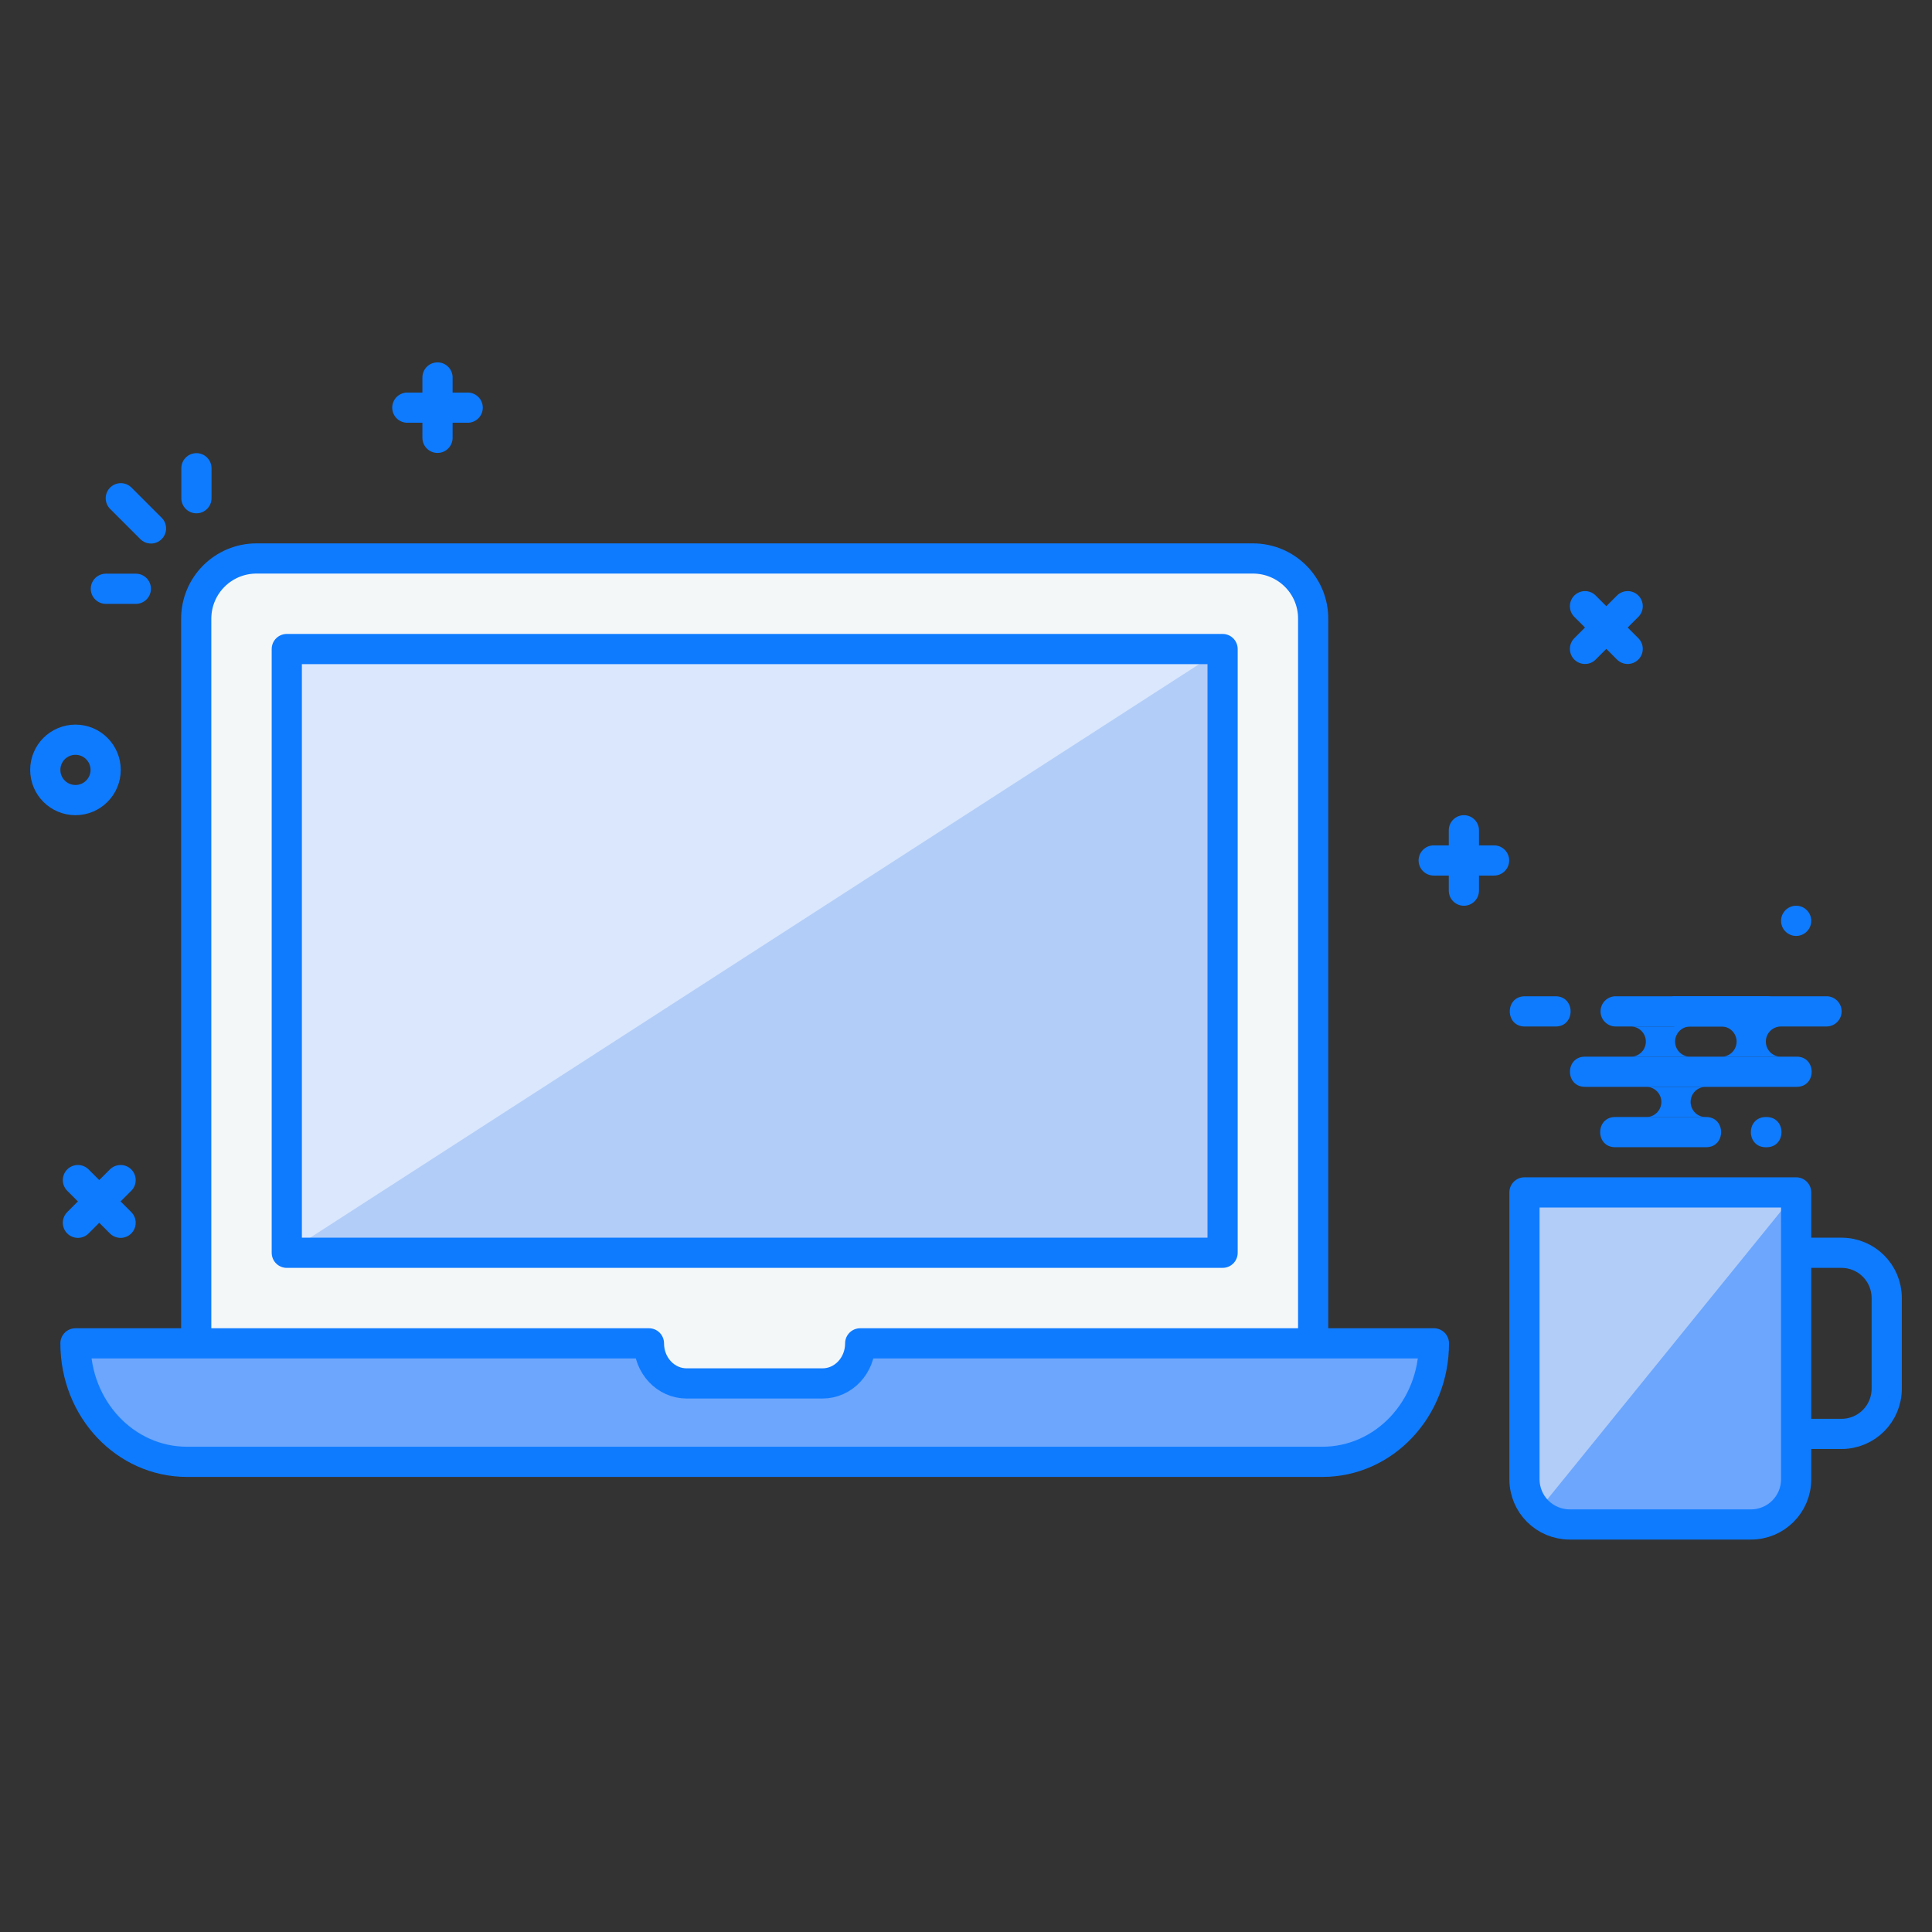 <svg xmlns="http://www.w3.org/2000/svg" width="64" height="64"><rect width="100%" height="100%" fill="#333333" stroke="none"/><g stroke="#0e7bff" transform="translate(0 -989.362)"><path fill="#b2cdf8" stroke="none" d="M59.5 1032.362v6c0 .831-.669 1.5-1.5 1.5h-6c-.831 0-1.5-.669-1.5-1.5v-6 2.969-6.469h9v6.469z"></path><path style="isolation:auto;mix-blend-mode:normal" fill="#6ca6fd" stroke="none" d="M2.5 1033.862c0 2.174 1.649 3.925 3.696 3.925h37.608c2.047 0 3.696-1.75 3.696-3.925H28.495c0 .735-.558 1.328-1.25 1.328h-4.498c-.692 0-1.25-.593-1.25-1.328z"></path><path fill="#f4f7f8" stroke="none" d="M6.5 1033.862v-24c0-1.108.892-2 2-2h33c1.108 0 2.005.892 2 2v24H28.594l-.828 1.328-2.766.047-2.592.016-.94-1.39z"></path><rect width="31" height="20" x="9.5" y="1010.862" fill="#dae7fc" stroke="none" rx="0" ry="0"></rect><path fill="#b2cdf8" stroke="none" d="M40.5 1010.862v20h-31z"></path><path fill="none" d="M6.5 1033.862v-24c0-1.108.892-2 2-2h33c1.108 0 2.005.892 2 2v24"></path><path style="isolation:auto;mix-blend-mode:normal" fill="none" stroke-linecap="round" stroke-linejoin="round" d="M2.5 1033.862c0 2.174 1.649 3.925 3.696 3.925h37.608c2.047 0 3.696-1.75 3.696-3.925H28.495c0 .735-.558 1.328-1.25 1.328h-4.498c-.692 0-1.25-.593-1.25-1.328z"></path><rect width="31" height="20" x="9.5" y="1010.862" fill="none" stroke-linecap="round" stroke-linejoin="round" rx="0" ry="0"></rect><path style="isolation:auto;mix-blend-mode:normal" fill="none" stroke-linecap="round" stroke-linejoin="round" d="M59.75 1030.862H61c.831 0 1.5.67 1.5 1.5v3c0 .831-.669 1.5-1.5 1.5h-1.25"></path><path style="line-height:normal;text-indent:0;text-align:start;text-decoration-line:none;text-decoration-style:solid;text-decoration-color:#000;text-transform:none;block-progression:tb;isolation:auto;mix-blend-mode:normal" fill="#0e7bff" fill-rule="evenodd" stroke="none" d="M53.515 1026.365c-.676-.01-.676 1.01 0 1h2.992c.676.01.676-1.01 0-1zm-1-2c-.677-.01-.677 1.01 0 1h6.992c.676.01.676-1.01 0-1z" font-family="sans-serif" font-weight="400"></path><path style="line-height:normal;text-indent:0;text-align:start;text-decoration-line:none;text-decoration-style:solid;text-decoration-color:#000;text-transform:none;block-progression:tb;isolation:auto;mix-blend-mode:normal" fill="#0e7bff" fill-rule="evenodd" stroke="none" d="M54.541 1025.366a.5.5 0 0 1-.013 1h1.994a.5.5 0 1 1-.035-1H54.54zm-4.02-3c-.676-.01-.676 1.01 0 1h1c.676.01.676-1.01 0-1zm3-.001a.5.5 0 1 0 0 1h5a.5.5 0 1 0 0-1h-5z" font-family="sans-serif" font-weight="400"></path><path style="line-height:normal;text-indent:0;text-align:start;text-decoration-line:none;text-decoration-style:solid;text-decoration-color:#000;text-transform:none;block-progression:tb;isolation:auto;mix-blend-mode:normal" fill="#0e7bff" fill-rule="evenodd" stroke="none" d="M55.506 1022.365a.5.5 0 1 0 0 1h5a.5.5 0 1 0 0-1h-5zM54.028 1023.366a.5.5 0 0 1-.014 1h1.994a.5.5 0 0 1-.035-1h-1.945zm3.006 0a.5.5 0 0 1-.014 1h1.994a.5.5 0 0 1-.035-1h-1.945zm1.473 3c-.676-.01-.676 1.01 0 1 .676.01.676-1.01 0-1z" font-family="sans-serif" font-weight="400"></path><path fill="none" stroke-linecap="round" stroke-linejoin="round" d="M48.493 1018.866v-2m-1 1h2"></path><circle style="isolation:auto;mix-blend-mode:normal" cx="59.5" cy="1019.866" r=".5" fill="#0e7bff" stroke="none"></circle><path fill="none" stroke-linecap="round" stroke-linejoin="round" d="m52.505 1010.857 1.414-1.414m-1.414 0 1.414 1.414m-48.917-3.99-1-1m2.505-.001v-.993m-2.007 3.993h-.993m-.926 21.002 1.414-1.414m-1.414 0 1.414 1.414m10.498-26.002v-2m-1 1h2"></path><circle cx="2.5" cy="1014.866" r="1" fill="none" stroke-linecap="round" stroke-linejoin="round" style="isolation:auto;mix-blend-mode:normal"></circle><path fill="#6ca6fd" stroke="none" d="M59.5 1032.362v6c0 .831-.669 1.5-1.5 1.5h-6c-.415 0-.79-.167-1.062-.438l8.562-10.562v6.469z"></path><path fill="none" stroke-linecap="round" stroke-linejoin="round" d="M59.5 1032.362v6c0 .831-.669 1.5-1.5 1.5h-6c-.831 0-1.5-.669-1.5-1.5v-6 2.969-6.469h9v6.469z"></path></g></svg>